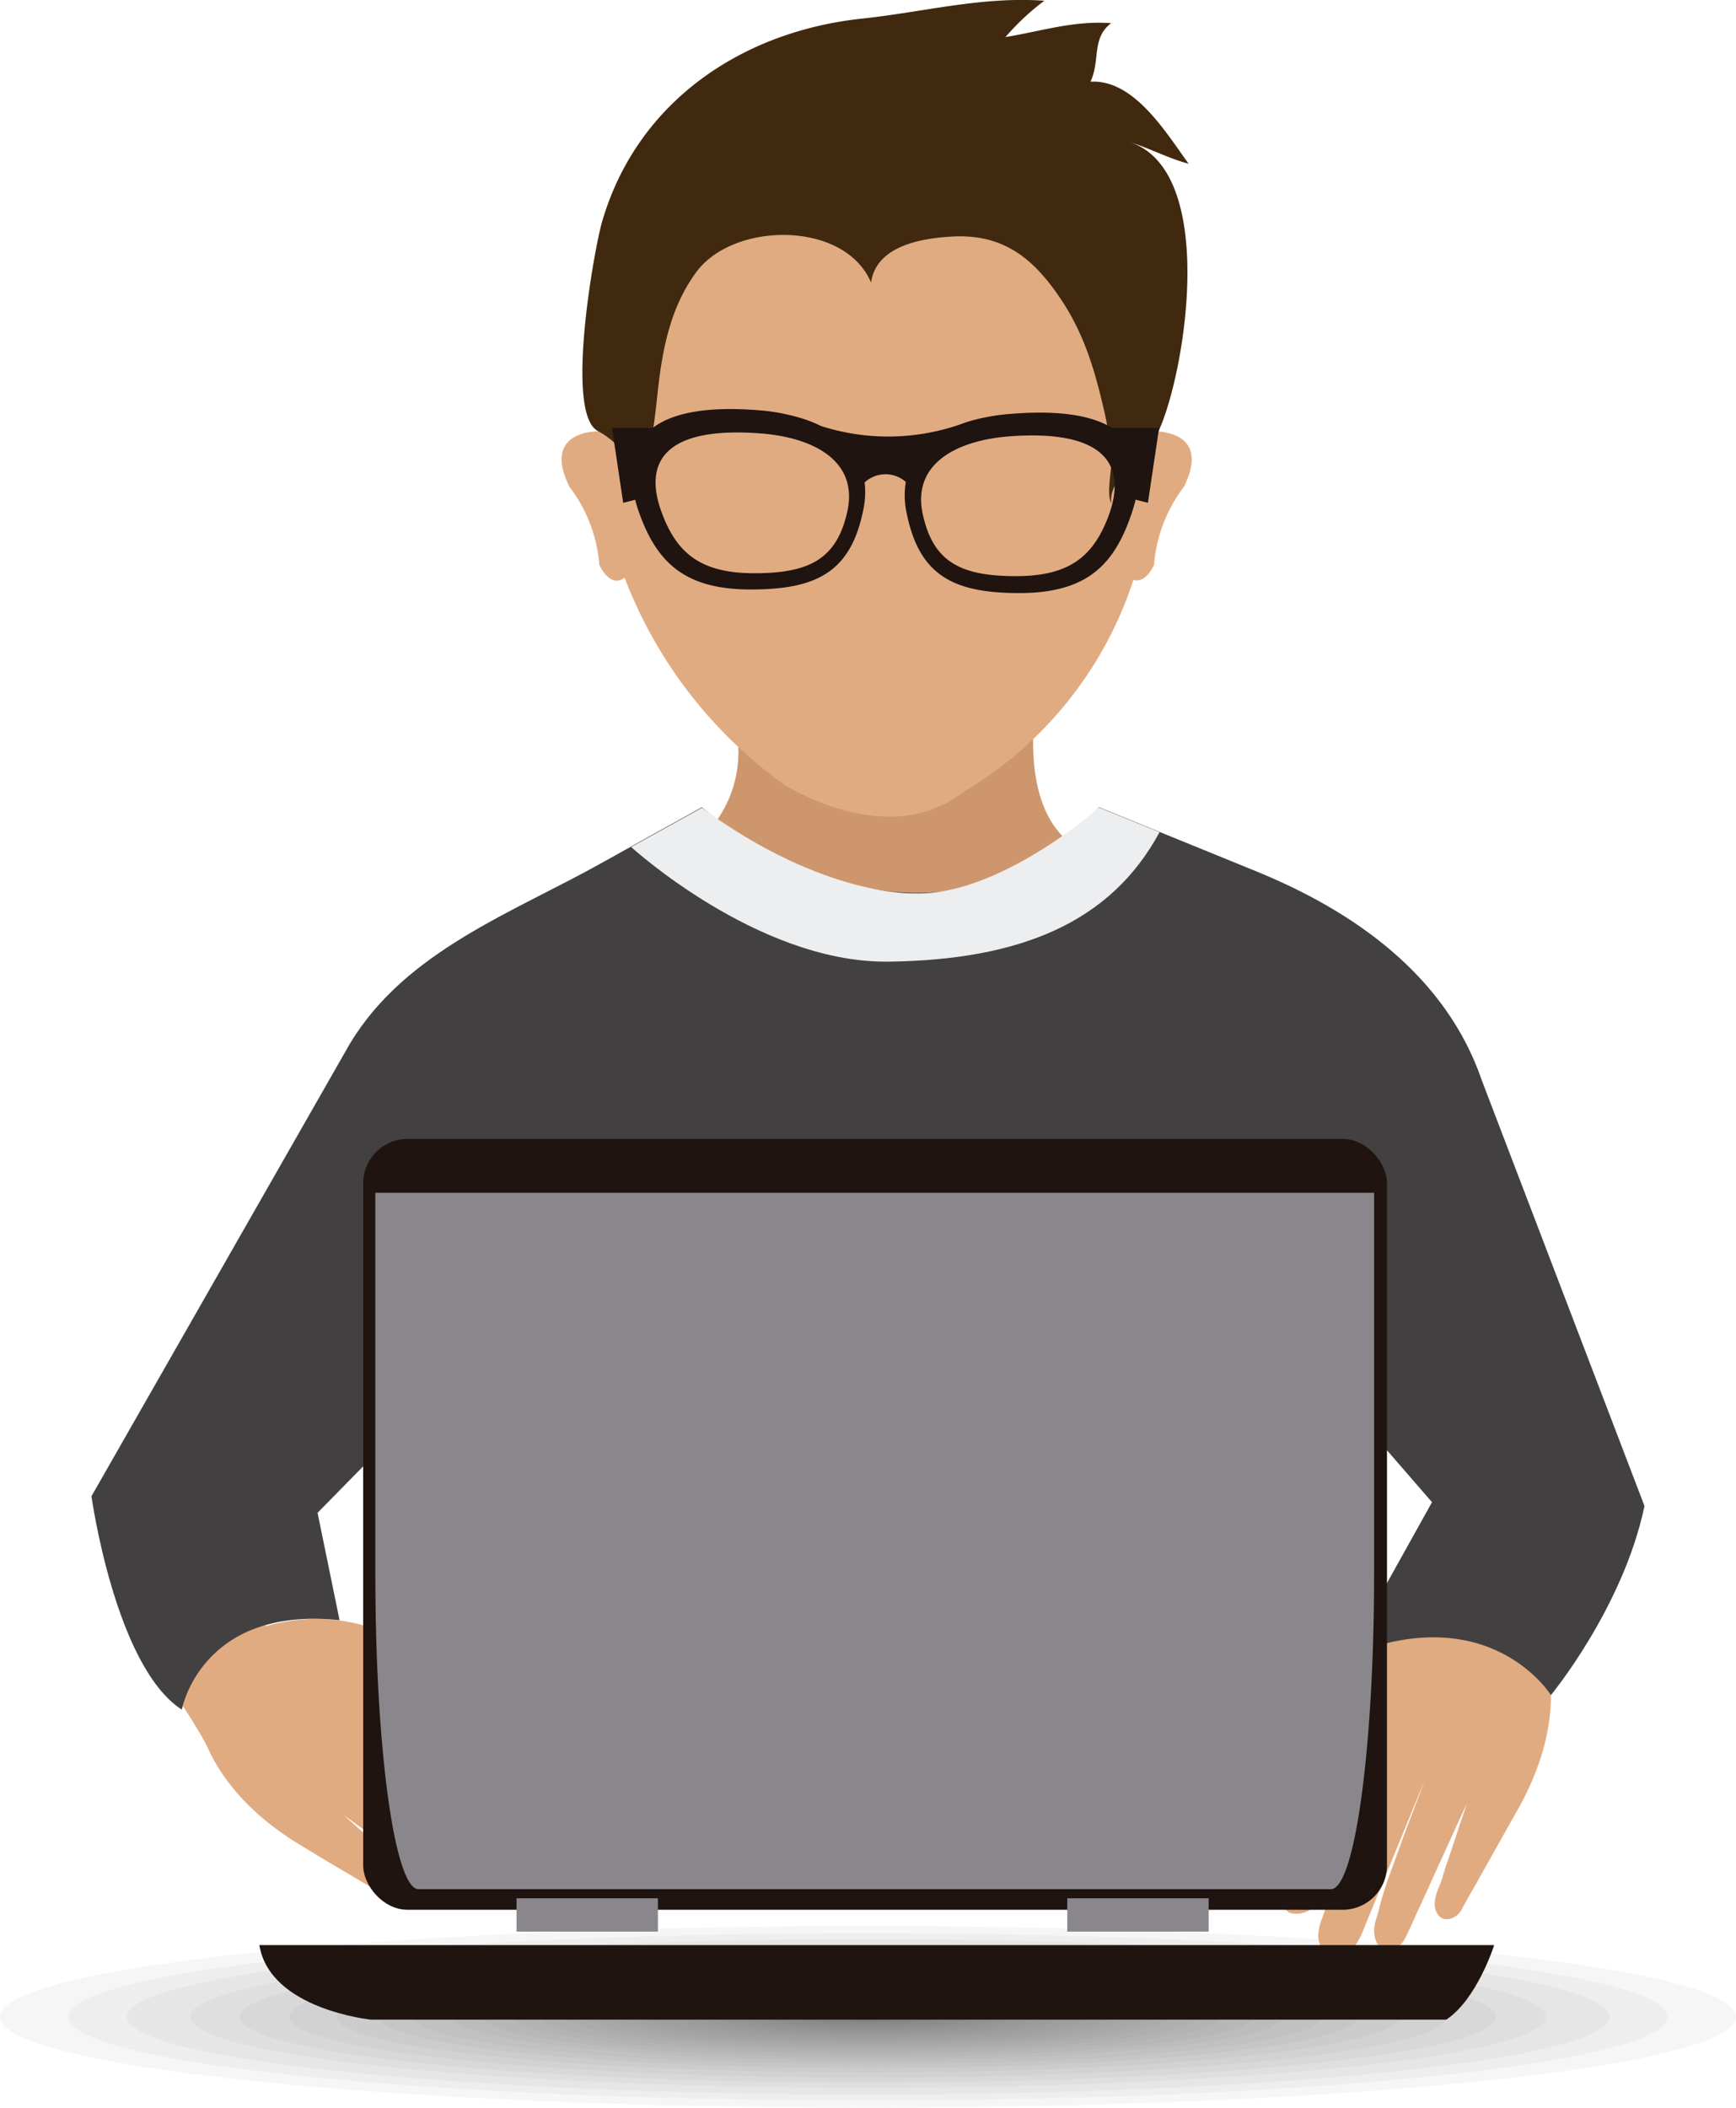 <svg id="Capa_1" data-name="Capa 1" xmlns="http://www.w3.org/2000/svg" viewBox="0 0 232.88 282.68"><defs><style>.cls-1{fill:#737277;opacity:0.07;}.cls-2{fill:#e1ab81;}.cls-3{fill:#ce966d;}.cls-4{fill:#434041;}.cls-5{fill:#40290f;}.cls-6{fill:#edeef0;}.cls-7{fill:#1f140f;}.cls-8{fill:#89878c;}</style></defs><title>discuss</title><path class="cls-1" d="M202.91,276.52c0,4.87-37.73,8.82-84.26,8.82s-84.27-3.95-84.27-8.82,37.73-8.82,84.27-8.82S202.91,271.65,202.91,276.52Z" transform="translate(-2.21 -6.03)"/><path class="cls-1" d="M196.24,276.52c0,4.48-34.74,8.12-77.59,8.12s-77.6-3.64-77.6-8.12,34.74-8.12,77.6-8.12S196.24,272,196.24,276.52Z" transform="translate(-2.21 -6.03)"/><path class="cls-1" d="M235.08,276.52c0,6.73-52.13,12.19-116.43,12.19S2.21,283.25,2.21,276.52s52.13-12.19,116.44-12.19S235.08,269.79,235.08,276.52Z" transform="translate(-2.21 -6.03)"/><path class="cls-1" d="M225.87,276.52c0,6.2-48,11.22-107.22,11.22s-107.23-5-107.23-11.22,48-11.22,107.23-11.22S225.87,270.32,225.87,276.52Z" transform="translate(-2.21 -6.03)"/><path class="cls-1" d="M218.07,276.52c0,5.75-44.51,10.4-99.42,10.4s-99.43-4.65-99.43-10.4,44.52-10.4,99.43-10.4S218.07,270.77,218.07,276.52Z" transform="translate(-2.21 -6.03)"/><ellipse class="cls-1" cx="116.44" cy="270.49" rx="90.92" ry="9.51"/><path class="cls-1" d="M156.28,276.52c0,2.18-16.85,3.94-37.63,3.94S81,278.7,81,276.52s16.85-3.94,37.64-3.94S156.28,274.34,156.28,276.52Z" transform="translate(-2.21 -6.03)"/><path class="cls-1" d="M153.3,276.52c0,2-15.51,3.63-34.65,3.63S84,278.52,84,276.52s15.51-3.63,34.66-3.63S153.3,274.52,153.3,276.52Z" transform="translate(-2.21 -6.03)"/><path class="cls-1" d="M150.78,276.52c0,1.86-14.39,3.36-32.13,3.36s-32.14-1.5-32.14-3.36,14.39-3.36,32.14-3.36S150.78,274.66,150.78,276.52Z" transform="translate(-2.21 -6.03)"/><path class="cls-1" d="M148,276.52c0,1.7-13.15,3.08-29.38,3.08s-29.39-1.38-29.39-3.08,13.15-3.08,29.39-3.08S148,274.82,148,276.52Z" transform="translate(-2.21 -6.03)"/><path class="cls-1" d="M170.26,276.52c0,3-23.11,5.4-51.61,5.4S67,279.5,67,276.52s23.11-5.4,51.62-5.4S170.26,273.54,170.26,276.52Z" transform="translate(-2.21 -6.03)"/><path class="cls-1" d="M166.17,276.52c0,2.75-21.28,5-47.52,5s-47.53-2.22-47.53-5,21.28-5,47.53-5S166.17,273.77,166.17,276.52Z" transform="translate(-2.21 -6.03)"/><ellipse class="cls-1" cx="116.44" cy="270.49" rx="44.07" ry="4.61"/><path class="cls-1" d="M159,276.52c0,2.33-18,4.22-40.3,4.22s-40.31-1.89-40.31-4.22,18-4.22,40.31-4.22S159,274.19,159,276.52Z" transform="translate(-2.21 -6.03)"/><ellipse class="cls-1" cx="116.44" cy="270.49" rx="71.32" ry="7.46"/><path class="cls-1" d="M184.32,276.52c0,3.8-29.4,6.87-65.67,6.87S53,280.32,53,276.52s29.4-6.87,65.68-6.87S184.32,272.72,184.32,276.52Z" transform="translate(-2.21 -6.03)"/><path class="cls-1" d="M179.54,276.52c0,3.52-27.26,6.37-60.89,6.37s-60.9-2.85-60.9-6.37,27.26-6.37,60.9-6.37S179.54,273,179.54,276.52Z" transform="translate(-2.21 -6.03)"/><path class="cls-1" d="M174.33,276.52c0,3.22-24.93,5.83-55.68,5.83S63,279.74,63,276.52s24.93-5.83,55.69-5.83S174.33,273.3,174.33,276.52Z" transform="translate(-2.21 -6.03)"/><path class="cls-1" d="M144.59,276.52c0,1.5-11.61,2.72-25.94,2.72S92.7,278,92.7,276.52s11.61-2.72,26-2.72S144.59,275,144.59,276.52Z" transform="translate(-2.21 -6.03)"/><path class="cls-1" d="M142.3,276.52c0,1.37-10.59,2.48-23.65,2.48S95,277.89,95,276.52,105.58,274,118.65,274,142.3,275.15,142.3,276.52Z" transform="translate(-2.21 -6.03)"/><path class="cls-1" d="M140.7,276.52c0,1.27-9.87,2.31-22,2.31s-22.06-1-22.06-2.31,9.87-2.31,22.06-2.31S140.7,275.25,140.7,276.52Z" transform="translate(-2.21 -6.03)"/><path class="cls-1" d="M139,276.52c0,1.17-9.09,2.13-20.3,2.13s-20.31-1-20.31-2.13,9.09-2.13,20.31-2.13S139,275.35,139,276.52Z" transform="translate(-2.21 -6.03)"/><path class="cls-1" d="M137.48,276.52c0,1.09-8.43,2-18.83,2s-18.84-.88-18.84-2,8.43-2,18.84-2S137.48,275.43,137.48,276.52Z" transform="translate(-2.21 -6.03)"/><path class="cls-1" d="M135.87,276.52c0,1-7.71,1.8-17.22,1.8s-17.23-.8-17.23-1.8,7.71-1.8,17.23-1.8S135.87,275.52,135.87,276.52Z" transform="translate(-2.21 -6.03)"/><path class="cls-1" d="M133.85,276.52c0,.88-6.81,1.59-15.2,1.59s-15.21-.71-15.21-1.59,6.81-1.59,15.21-1.59S133.85,275.64,133.85,276.52Z" transform="translate(-2.21 -6.03)"/><path class="cls-1" d="M132.51,276.52c0,.8-6.21,1.45-13.86,1.45s-13.87-.65-13.87-1.45,6.21-1.45,13.87-1.45S132.51,275.72,132.51,276.52Z" transform="translate(-2.21 -6.03)"/><path class="cls-1" d="M132.51,276.52c0,.8-6.21,1.45-13.86,1.45s-13.87-.65-13.87-1.45,6.21-1.45,13.87-1.45S132.51,275.72,132.51,276.52Z" transform="translate(-2.21 -6.03)"/><path class="cls-1" d="M131.41,276.52c0,.74-5.71,1.34-12.76,1.34s-12.77-.6-12.77-1.34,5.71-1.34,12.77-1.34S131.41,275.78,131.41,276.52Z" transform="translate(-2.21 -6.03)"/><path class="cls-1" d="M130.48,276.52c0,.68-5.3,1.24-11.83,1.24s-11.84-.56-11.84-1.24,5.3-1.24,11.84-1.24S130.48,275.84,130.48,276.52Z" transform="translate(-2.21 -6.03)"/><path class="cls-1" d="M129.47,276.52c0,.63-4.85,1.13-10.82,1.13s-10.83-.5-10.83-1.13,4.85-1.13,10.83-1.13S129.47,275.89,129.47,276.52Z" transform="translate(-2.21 -6.03)"/><path class="cls-1" d="M128.2,276.52c0,.55-4.28,1-9.55,1s-9.56-.45-9.56-1,4.28-1,9.56-1S128.2,276,128.2,276.52Z" transform="translate(-2.21 -6.03)"/><path class="cls-1" d="M127.36,276.52c0,.5-3.9.91-8.71.91s-8.72-.41-8.72-.91,3.9-.91,8.72-.91S127.36,276,127.36,276.52Z" transform="translate(-2.21 -6.03)"/><path class="cls-1" d="M126.77,276.52c0,.47-3.64.85-8.12.85s-8.13-.38-8.13-.85,3.64-.85,8.13-.85S126.77,276.05,126.77,276.52Z" transform="translate(-2.21 -6.03)"/><path class="cls-1" d="M126.13,276.52c0,.43-3.35.78-7.48.78s-7.49-.35-7.49-.78,3.35-.78,7.49-.78S126.13,276.09,126.13,276.52Z" transform="translate(-2.21 -6.03)"/><path class="cls-1" d="M125.58,276.52c0,.4-3.1.73-6.93.73s-6.94-.33-6.94-.73,3.1-.73,6.94-.73S125.58,276.12,125.58,276.52Z" transform="translate(-2.21 -6.03)"/><path class="cls-1" d="M125,276.52c0,.37-2.84.66-6.34.66s-6.35-.29-6.35-.66,2.84-.66,6.35-.66S125,276.15,125,276.52Z" transform="translate(-2.21 -6.03)"/><path class="cls-1" d="M124.25,276.52c0,.32-2.51.59-5.6.59s-5.61-.27-5.61-.59,2.51-.59,5.61-.59S124.25,276.2,124.25,276.52Z" transform="translate(-2.21 -6.03)"/><path class="cls-1" d="M123.75,276.52c0,.3-2.28.53-5.1.53s-5.11-.23-5.11-.53,2.28-.53,5.11-.53S123.75,276.22,123.75,276.52Z" transform="translate(-2.21 -6.03)"/><path class="cls-1" d="M123,276.52c0,.25-2,.46-4.38.46s-4.39-.21-4.39-.46,2-.46,4.39-.46S123,276.27,123,276.52Z" transform="translate(-2.21 -6.03)"/><path class="cls-1" d="M122.25,276.52c0,.21-1.61.38-3.6.38s-3.61-.17-3.61-.38,1.61-.38,3.61-.38S122.25,276.31,122.25,276.52Z" transform="translate(-2.21 -6.03)"/><path class="cls-1" d="M121.14,276.52a6.28,6.28,0,0,1-2.49.26,6.31,6.31,0,0,1-2.5-.26,6.31,6.31,0,0,1,2.5-.26A6.28,6.28,0,0,1,121.14,276.52Z" transform="translate(-2.21 -6.03)"/><path class="cls-1" d="M120.33,276.52a8,8,0,0,1-3.37,0,8,8,0,0,1,3.37,0Z" transform="translate(-2.21 -6.03)"/><path class="cls-2" d="M30.17,240.64c2.5,5.43,7.23,9.73,12,12.64l3.29,2L52,259.15l3.79,2.29c1,.6,2.68.4,3-.94s-.82-2.45-1.8-3.24-1.67-1.54-2.53-2.28c-1.8-1.55-3.51-3.19-5.3-4.75-.4-.34-.78-.73-1.19-1l1.41,1c1.15.83,2.3,1.66,3.44,2.5l4.34,3.14,4.11,3c1,.71,2,1.47,3,2.13s2.4.88,3.18,0a2.36,2.36,0,0,0,.32-1.82,4.3,4.3,0,0,0-1.16-2.1c-.51-.46-1-.92-1.45-1.42A50.84,50.84,0,0,0,61,251.79c-1.55-1.32-3.08-2.65-4.65-3.95q-2-1.62-3.92-3.25c-.61-.51-1.22-1-1.85-1.51l0,0,18.35,14.4c1.22,1,4.22,2.57,5.5.47a3.84,3.84,0,0,0-.19-3,7.68,7.68,0,0,0-1.8-1.93c-1.35-1.23-2.63-2.5-4-3.68-2.87-2.41-5.72-4.85-8.68-7.17-.65-.51-1.28-1.06-1.95-1.54a70.83,70.83,0,0,0,6.91,5.11c2.75,1.87,4.49,3.42,6.65,4.69a4.7,4.7,0,0,0,2,.92,3.37,3.37,0,0,0,2.7-.95c.69-1,0-3-1-3.76a108,108,0,0,0-14.17-10.89s-4.23-2.57-4.58-3c0,0,8.13,4.46,13.45,3.47,0,0,7-3.53-4.38-5.91,0,0-6.44-2.87-10.44-4.82a24,24,0,0,0-17-1.38s-7.44-4.59-9.37-6.2l-7.14,9.24S28.32,236.63,30.17,240.64Z" transform="translate(-2.21 -6.03)"/><path class="cls-2" d="M210.19,231.56c.5,6-1.49,12-4.25,16.94l-1.88,3.34-3.69,6.57q-1.1,1.92-2.17,3.86c-.58,1-2.13,1.67-3,.65s-.5-2.53,0-3.7.7-2.17,1.08-3.23c.8-2.24,1.48-4.51,2.27-6.75.18-.49.31-1,.51-1.5l-.72,1.57c-.6,1.29-1.18,2.58-1.77,3.87-.74,1.63-1.49,3.25-2.22,4.87s-1.4,3.09-2.11,4.62c-.51,1.12-1,2.26-1.56,3.35-.49.93-1.65,2-2.8,1.53a2.35,2.35,0,0,1-1.16-1.43,4.14,4.14,0,0,1,0-2.39c.22-.65.4-1.29.56-2a52.22,52.22,0,0,1,1.73-5.31c.69-1.92,1.37-3.83,2.1-5.74.6-1.58,1.21-3.16,1.8-4.75.28-.74.55-1.5.87-2.23,0,0,0,0,0,0l-8.85,21.58c-.59,1.44-2.41,4.32-4.56,3.13a3.87,3.87,0,0,1-1.33-2.74,7.38,7.38,0,0,1,.61-2.57c.57-1.73,1.06-3.47,1.7-5.19,1.31-3.52,2.58-7.05,4-10.52.32-.77.6-1.56.94-2.31a68.85,68.85,0,0,1-3.49,7.86c-1.47,3-2.22,5.19-3.47,7.36-.33.56-.7,1.45-1.27,1.78a3.37,3.37,0,0,1-2.83.5c-1.1-.56-1.41-2.59-1-3.75a107.22,107.22,0,0,1,7-16.46s2.41-4.32,2.51-4.87c0,0-4.88,7.89-10,9.65,0,0-7.84.39.9-7.3,0,0,4.18-5.67,6.69-9.34a24.09,24.09,0,0,1,14.09-9.58s4.21-7.66,5.09-10l15.45,6.48S209.82,227.16,210.19,231.56Z" transform="translate(-2.21 -6.03)"/><path class="cls-3" d="M100.65,102.54s3.66,10.33-6.84,18.15c0,0,24,24.65,55.5,0,0,0-12-1.21-7.5-24.66Z" transform="translate(-2.21 -6.03)"/><path class="cls-4" d="M222.81,208l-21.79-57c-4.84-14.19-17.25-22.77-30.21-28.08l-21.16-8.62c-23.65,25.83-53.29,0-53.29,0-4.38,2.41-8.74,4.86-13.12,7.29C71.07,128.43,56.7,133.48,49.15,146L14.48,206.7s3.17,22.83,12.12,28.62c0,0,2.55-13.95,21.16-12l-2.95-14.4L75.48,177.7l4.86,53h81.73l6.41-53,25.83,29.8L182.78,228.2c19.33-8,27.48,5.17,27.48,5.17s9.68-11.7,12.55-25.34" transform="translate(-2.21 -6.03)"/><path class="cls-2" d="M157.17,63.88c0-30.55-16.76-47.18-37.36-47.18S82.5,33.33,82.45,63.88c-1.18,0-7.34.44-3.84,7.45a19.83,19.83,0,0,1,4,10.46S84,85,86,83.51a60.79,60.79,0,0,0,21.28,27.66s13.94,9.14,24.28,1a51.56,51.56,0,0,0,22.7-28.38c1.67.57,2.76-2,2.76-2a19.86,19.86,0,0,1,4-10.46C164.51,64.32,158.35,63.9,157.17,63.88Z" transform="translate(-2.21 -6.03)"/><path class="cls-5" d="M157.56,64c-1.22,2.6-6.86,6.17-6.25,9.54h0c-.75-1.18.12-4.84,0-6.29A47,47,0,0,0,150.06,60c-1.21-5.12-2.71-9.7-5.68-14.06-3.5-5.15-7.47-8.53-14.32-8.19-4.12.21-10.31,1.2-11,6.18-3.51-8.35-18.53-8.23-23.51-1.32-2.91,4-4.11,8.6-4.8,13.45-.41,2.92-.58,5.88-1.14,8.75-.34,1.72-.6,5.28-1.56,6.44a11.34,11.34,0,0,0-5.61-7.4C77.88,61.57,82,39,83,35.69c4.72-16.08,18.78-25.47,34.9-27.17,8.1-.86,16.11-3,24.4-2.39A33.33,33.33,0,0,0,137.09,11c4.71-.76,9.16-2.24,14.18-1.86-2.66,2-1.43,4.93-2.77,7.85,5.83-.36,10.15,6.86,13.16,11-2.79-.74-5.43-2.18-8.2-3C165.74,28.52,161.25,56.18,157.56,64Z" transform="translate(-2.21 -6.03)"/><path class="cls-6" d="M96.36,114.37l-9.48,5.26S103.7,135,121,135h.56c17.5-.25,29.65-5.23,36.2-17.36l-8.11-3.3S136.36,126.16,125,125.85C125,125.85,112.81,126.45,96.36,114.37Z" transform="translate(-2.21 -6.03)"/><rect class="cls-7" x="48.72" y="152.75" width="137.34" height="103.38" rx="5.94" ry="5.94"/><path class="cls-8" d="M52.56,166v51.19c0,23.31,2.59,42.21,5.79,42.21h122.4c3.2,0,5.79-18.9,5.79-42.21V166Z" transform="translate(-2.21 -6.03)"/><rect class="cls-8" x="69.29" y="254.59" width="18.97" height="4.47"/><rect class="cls-8" x="143.17" y="254.59" width="18.97" height="4.47"/><path class="cls-7" d="M37,266.9H202.65s-2.29,7.26-6.43,10H52S38.42,275.54,37,266.9Z" transform="translate(-2.21 -6.03)"/><path class="cls-7" d="M138.05,61.52a27.2,27.2,0,0,0-5.78,1c-.47.14-.92.3-1.37.47a29.48,29.48,0,0,1-18.57.17,17,17,0,0,0-2.09-.87h0a26.5,26.5,0,0,0-6.41-1.25c-16.07-1.25-18.67,5.47-16,13.41,2.4,7,6.21,10.64,15.08,10.64S116.31,82.74,118,74.5a11.43,11.43,0,0,0,.2-3.77,4.13,4.13,0,0,1,5.52-.07,11.32,11.32,0,0,0,.13,4.27c1.7,8.24,6.2,10.64,15.08,10.64S151.62,82,154,74.93C156.72,67,154.11,60.27,138.05,61.52ZM115.88,74.61c-1.41,6.43-5.14,8.3-12.48,8.3s-10.5-2.81-12.48-8.3c-2.24-6.2-.08-11.44,13.21-10.46C111.46,64.69,117.35,67.9,115.88,74.61ZM151,75c-2,5.49-5.14,8.3-12.48,8.3S127.4,81.47,126,75c-1.47-6.71,4.42-9.92,11.75-10.46C151,63.6,153.19,68.84,151,75Z" transform="translate(-2.21 -6.03)"/><polygon class="cls-7" points="87.49 66.44 83.6 67.44 82.1 57.39 88.3 57.39 87.49 66.44"/><polygon class="cls-7" points="150.1 66.44 153.99 67.44 155.49 57.39 149.29 57.39 150.1 66.44"/></svg>